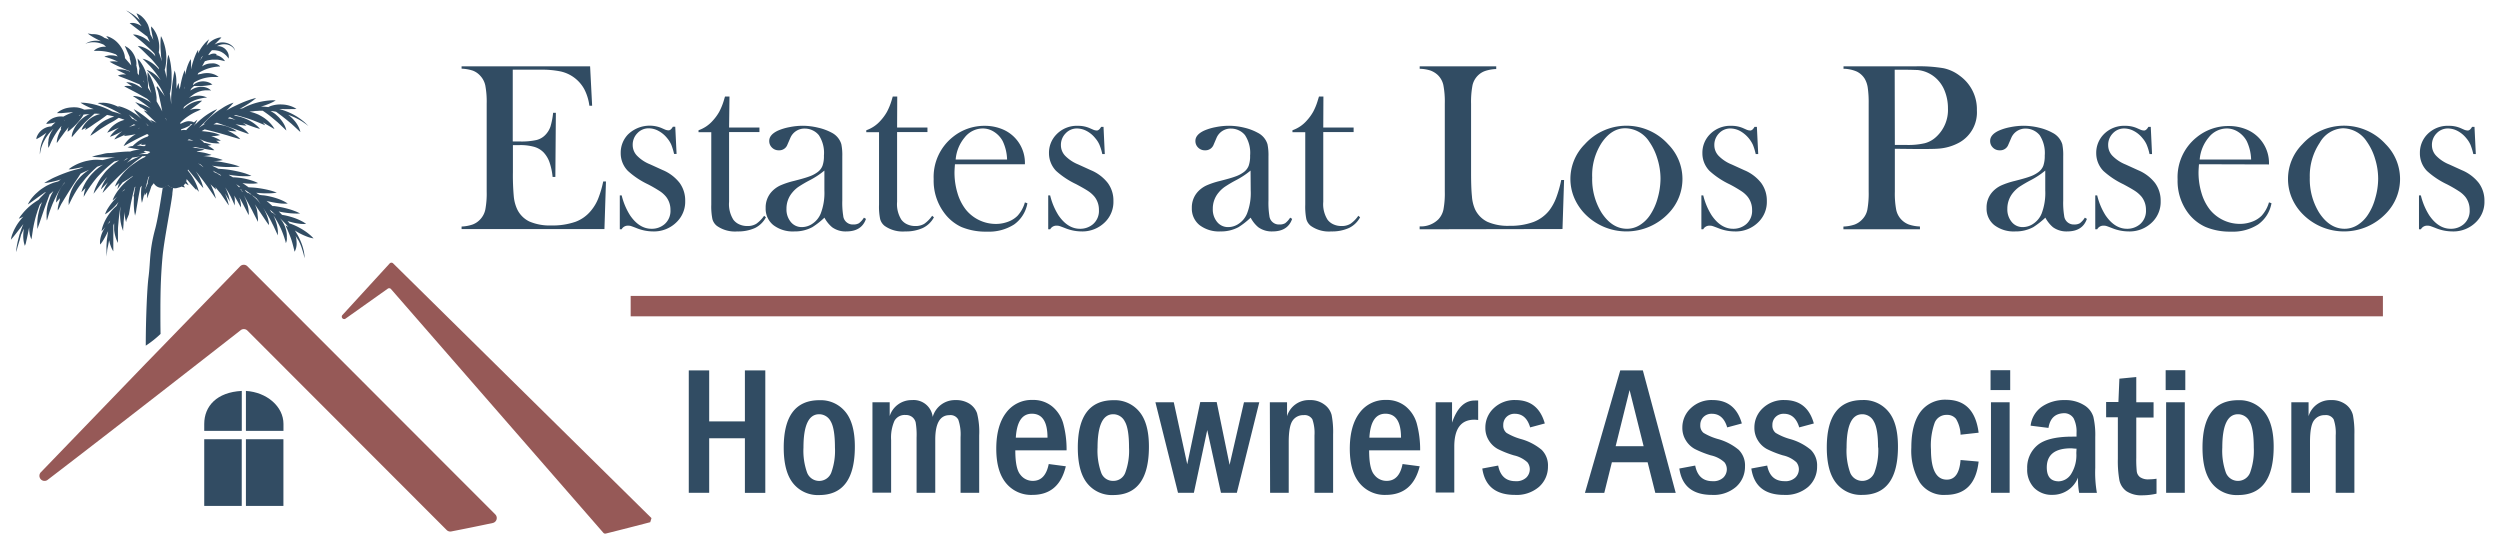 <svg id="Layer_1" data-name="Layer 1" xmlns="http://www.w3.org/2000/svg" viewBox="0 0 490 108"><defs><style>.cls-1{fill:#314c63;}.cls-2{fill:#965957;}.cls-3{fill:#324c63;}.cls-4{fill:none;stroke:#965958;stroke-miterlimit:10;stroke-width:4px;}</style></defs><title>Artboard 1</title><path class="cls-1" d="M31.44,61.11c0-5,.14-7.63.41-10.73s1.65-10,1.93-12.29c0-.35.09-.79.14-1.28a1.82,1.82,0,0,1-1.07-.59,3,3,0,0,1-.38.31,1.33,1.33,0,0,1-.57.22c-.47,3-1,6.42-1.56,8.4-1.1,4.24-.82,5.93-1.23,9.18-.28,2.13-.54,8.33-.54,13.42a20,20,0,0,0,2.9-2.3C31.44,63.92,31.44,62.46,31.44,61.11Z"/><path class="cls-2" d="M127.69,101.55,77.06,51.63a.47.47,0,0,0-.68,0L67.15,61.71a.47.47,0,0,0,.62.71L76,56.58a.48.48,0,0,1,.63.07l41.63,47.78a.49.49,0,0,0,.47.15c3-.75,5.94-1.5,8.72-2.23Z"/><path class="cls-2" d="M97.06,100.81,48.5,52.2a1,1,0,0,0-1.44,0l-15.52,16-2.92,3L8.06,92.51A1,1,0,0,0,9.4,94C22.22,84.2,43.1,67.9,47.17,64.72a1,1,0,0,1,1.33.08l39.05,39.09a1,1,0,0,0,.91.27q4.11-.8,8.1-1.65A1,1,0,0,0,97.06,100.81Z"/><path class="cls-1" d="M60.46,46.48a6.73,6.73,0,0,0,1,.25,7.15,7.15,0,0,0-.75-.73,11.63,11.63,0,0,0-1.85-1.27,12.41,12.41,0,0,0-2-.91l-.08,0-.42-.51.36.12a12.48,12.48,0,0,0,2.22.45,7.14,7.14,0,0,0,1.06,0,6.6,6.6,0,0,0-.91-.56A11.78,11.78,0,0,0,57,42.5a12.31,12.31,0,0,0-1.72-.39c-.21-.22-.43-.45-.66-.67l.34.08c.47.1,1,.17,1.4.22a11.9,11.9,0,0,0,1.23.1,8.49,8.49,0,0,0,1.23,0,8.26,8.26,0,0,0-1.12-.5c-.34-.13-.74-.27-1.18-.39s-.9-.24-1.37-.33-.94-.17-1.39-.23l-.35,0-.11-.1c-.34-.31-.7-.61-1.06-.92l.45.12c.45.1.91.19,1.34.26s.83.12,1.18.15a10.44,10.44,0,0,0,1.19,0,6.92,6.92,0,0,0-1-.57,11.41,11.41,0,0,0-1.12-.44,13.45,13.45,0,0,0-1.32-.37,11.65,11.65,0,0,0-1.35-.24c-.26,0-.49-.06-.72-.08L50.52,38a3.15,3.15,0,0,1-.29-.22h0c.5.06,1,.09,1.46.11s.91,0,1.29,0a9.43,9.43,0,0,0,1.27-.13,9.76,9.76,0,0,0-1.21-.41c-.36-.1-.79-.2-1.25-.29s-.95-.17-1.45-.23-1-.09-1.46-.11h-.14c-.41-.29-.81-.57-1.22-.84a11.59,11.59,0,0,0,2,.12,5.7,5.7,0,0,0,1.06-.11,6.91,6.91,0,0,0-1-.43,13.12,13.12,0,0,0-3.93-.71l-.83-.48.16,0c.52.09,1.06.15,1.56.2s1,.07,1.38.07a10.85,10.85,0,0,0,1.36-.06A10.15,10.15,0,0,0,48.1,34c-.38-.12-.84-.25-1.33-.36s-1-.22-1.54-.31-1.06-.15-1.57-.19l-.86-.06-1.24-.61.68.1c.59.07,1.18.12,1.73.15s1.08,0,1.53,0A14,14,0,0,0,47,32.66a12.3,12.3,0,0,0-1.44-.45c-.44-.12-1-.23-1.49-.33s-1.14-.2-1.73-.27l-.61-.06.7,0a9,9,0,0,0,1.24-.18A9,9,0,0,0,42.49,31c-.36-.09-.78-.18-1.23-.25s-.94-.13-1.42-.17l-.5,0,.67,0a12.59,12.59,0,0,0,1.45-.21A10.47,10.47,0,0,0,40,29.93c-.39-.07-.85-.14-1.33-.2l-.12-.06.35-.06a7.53,7.53,0,0,0,1.17-.29,7.9,7.9,0,0,0-1.18-.25c-.35-.06-.76-.1-1.2-.13h-.08c.25,0,.46-.08.61-.12h0l.51.1,2.22.41.77.11a2.14,2.14,0,0,0,.3,0l-.22-.2a4.57,4.57,0,0,0-.66-.45,3.79,3.79,0,0,0-.45-.25c.48-.06.79-.13.79-.13a8.41,8.41,0,0,0-1.17-.38L40,28a2.88,2.88,0,0,0-.35-.36,4.46,4.46,0,0,0-.6-.45,7.56,7.56,0,0,0,1.4.59,7.19,7.19,0,0,0,1.75.31,3.82,3.82,0,0,0,.85,0,4,4,0,0,0-.69-.5l0,0,.6,0h.34A5.85,5.85,0,0,0,42.22,27a8.44,8.44,0,0,0-.83-.33l.59,0a7.73,7.73,0,0,0,1.16-.2A7.78,7.78,0,0,0,42,26.06c-.34-.08-.74-.16-1.16-.22s-.86-.11-1.31-.14l.14-.09.45-.26.24.06,1.29.32,1.45.39,1.45.41.67.21.6.18.92.27a2.9,2.9,0,0,0,.36.09L46.84,27a5.67,5.67,0,0,0-.78-.6,8.7,8.7,0,0,0-1.2-.68l-.28-.12.67.08.8.06h.32a4.89,4.89,0,0,0-1-.6A7.91,7.91,0,0,0,43,24.46a7.63,7.63,0,0,0-1.16-.08l.39-.21.27-.12c.19.07.45.17.76.27l2.23.78,2.23.81.76.27.3.09s-.06-.09-.19-.25a5.71,5.71,0,0,0-.6-.58,6.41,6.41,0,0,0-1-.67,8.6,8.6,0,0,0-.86-.42c.41.07.79.13,1.12.17s.57.07.77.09l.3,0a4.78,4.78,0,0,0-.79-.56l.19.08c.78.32,1.56.62,2.18.82.3.11.57.18.76.24l.3.07a5.36,5.36,0,0,0-.8-.78,7.57,7.57,0,0,0-2.08-1.23,8.22,8.22,0,0,0-2.25-.58l.27-.09.2,0,.64.16,1.36.4c.46.15.91.3,1.34.46l.61.24.56.23.84.35a3.16,3.16,0,0,0,.33.13l-.22-.28c-.07-.08-.15-.18-.26-.29l.16.09.56.32.5.29.77.45.31.17s-.06-.12-.17-.31a5.53,5.53,0,0,0-.56-.73,6.35,6.35,0,0,0-.95-.89,5.33,5.33,0,0,0-.6-.42c-.21-.14-.44-.26-.66-.38s-.46-.22-.7-.31a7,7,0,0,0-.69-.23c-.2-.06-.39-.1-.58-.14l.45-.06c.23,0,.49-.06.73-.08s.48,0,.71-.05h.65l.07,0,.45.31.49.35c.34.25.68.52,1,.79l1,.84c.15.15.31.28.44.41l.4.38.61.58.24.22-.08-.32a4.44,4.44,0,0,0-.33-.81,6.38,6.38,0,0,0-.67-1c-.15-.17-.29-.36-.46-.52s-.35-.33-.53-.49-.38-.29-.59-.42a3.91,3.91,0,0,0-.44-.26c.37,0,.73.08,1.09.14l.18.14.91.68,1,.79,1,.83c.14.15.3.27.43.4l.4.37.6.56.24.21a2.52,2.52,0,0,0-.08-.31,4.08,4.08,0,0,0-.33-.79,5.68,5.68,0,0,0-.65-1c-.15-.17-.29-.35-.45-.51s-.34-.32-.52-.48l-.36-.28a13.53,13.53,0,0,1,1.4.57,13.22,13.22,0,0,1,1.42.79c.37.26.67.46.85.61l.3.23-.26-.26a8.92,8.92,0,0,0-.78-.72,12,12,0,0,0-3.3-1.91c-.42-.17-.88-.31-1.36-.45l.54,0a17.71,17.71,0,0,0,1.91,0,5.35,5.35,0,0,0,.65,0l.26,0a3.6,3.6,0,0,0-.81-.45,5.78,5.78,0,0,0-2-.44,5.87,5.87,0,0,0-2,.22,3.17,3.17,0,0,0-.72.29,13.56,13.56,0,0,0-1.45-.1,12.89,12.89,0,0,0,1.9-.68,7.17,7.17,0,0,0,1-.53,6.64,6.64,0,0,0-1.11,0,13.35,13.35,0,0,0-2.33.38,12.81,12.81,0,0,0-2.23.77,6.88,6.88,0,0,0-.74.38l-.68.15.78-.44c.48-.28.92-.56,1.29-.81a11.46,11.46,0,0,0,1.19-.91,11.4,11.4,0,0,0-1.44.42c-.42.14-.91.33-1.42.55s-1,.46-1.57.73-1.05.55-1.53.83L44,22l.19-.16A10.06,10.06,0,0,0,45,21a8,8,0,0,0,.77-.88,6.72,6.72,0,0,0-1.09.44c-.31.15-.67.34-1,.56s-.75.47-1.12.74-.73.55-1.06.83a11.79,11.79,0,0,0-.87.8,7.46,7.46,0,0,0-.77.89l.38-.14c-.34.21-.68.42-1,.64a2.83,2.83,0,0,0-.28.2l.17-.17,1.27-1.27,1.11-1.11c.32-.33.59-.61.78-.82l.29-.32a9.07,9.07,0,0,0-1.41.71,13.26,13.26,0,0,0-1.33.91c-.22.19-.47.37-.7.58s-.46.42-.68.64l-.09.09a.48.48,0,0,0-.08-.11c.26-.46.4-.76.4-.76s-.27.2-.67.54a1.61,1.61,0,0,0-.7-.21,2.25,2.25,0,0,0-.63,0A3.43,3.43,0,0,0,36,24a6.11,6.11,0,0,0-.65.3l0,0c0-.09,0-.18,0-.26a11,11,0,0,1,3.15-2.18l.63-.28.26-.11-.27-.08a2.16,2.16,0,0,0-.32-.05,2.87,2.87,0,0,0-.42,0,2.92,2.92,0,0,0-.5.05,3.53,3.53,0,0,0-.54.13l-.19.08.16-.11c.57-.41,1.14-.81,1.57-1.15.22-.16.4-.31.53-.42l.2-.18a3.34,3.34,0,0,0-1,.11,5.42,5.42,0,0,0-1.89.86,5.65,5.65,0,0,0-.74.62c0-.05,0-.1,0-.15a1.59,1.59,0,0,1,.07-.2l.13-.13.49-.38.54-.35a7,7,0,0,1,1.14-.54,9,9,0,0,1,1.09-.3c.33-.07.62-.11.82-.14l.34,0L40.31,19a3.74,3.74,0,0,0-.87-.22,4.09,4.09,0,0,0-1.29.05,4,4,0,0,0-1.13.38v0c.15-.14.33-.27.49-.4s.32-.24.53-.38.36-.2.54-.29.38-.17.57-.23.38-.11.56-.14l.52-.07h.46l.36,0,.33.06-.07-.06a1,1,0,0,0-.18-.17,2.51,2.51,0,0,0-.34-.22,2.61,2.61,0,0,0-.5-.19A3.17,3.17,0,0,0,39,17.05a3.8,3.8,0,0,0-.74.18,4.31,4.31,0,0,0-.71.36,1.77,1.77,0,0,0-.24.17c.05-.13.11-.26.16-.38l.23-.22.34-.31.31,0a10.14,10.14,0,0,0,1.32,0,11.39,11.39,0,0,0,1.3-.15c.19,0,.35-.07.47-.1a.91.91,0,0,0,.19,0,1.87,1.87,0,0,0-.58-.39,3.09,3.09,0,0,0-1.45-.26,3.05,3.05,0,0,0-1.41.46,2.47,2.47,0,0,0-.28.23H37.8l.19-.42.06-.06.41-.24.53-.25c.18-.08.35-.14.55-.21a7.73,7.73,0,0,1,2.2-.37h.79l.32,0a2.34,2.34,0,0,0-.26-.19,2.82,2.82,0,0,0-.76-.37,3.83,3.83,0,0,0-1.19-.21,4.69,4.69,0,0,0-1.27.18,2.17,2.17,0,0,0-.53.1l-.11,0,.14-.28h0l.34-.2a9.6,9.6,0,0,1,1.5-.67,9.3,9.3,0,0,1,1.61-.36l.59-.06a1.22,1.22,0,0,0,.24,0L43,12.84a2.08,2.08,0,0,0-.24-.15,2.16,2.16,0,0,0-.34-.15,1.8,1.8,0,0,0-.43-.11,1.94,1.94,0,0,0-.49,0,3.29,3.29,0,0,0-1.06.16,4.46,4.46,0,0,0-.5.22,2.39,2.39,0,0,0-.34.21c.14-.27.29-.54.44-.81l.13-.23c.17,0,.35-.11.55-.15l.43-.08.46-.06H42l.44,0c.29,0,.56.06.8.1l.6.14.25.06a1.86,1.86,0,0,0-.14-.22,2.38,2.38,0,0,0-.48-.47,2.89,2.89,0,0,0-.86-.44l-.24-.05a1.66,1.66,0,0,0,.09-.19A1.44,1.44,0,0,0,42,10.5a1.74,1.74,0,0,0-.82.18l-.14.08-.13,0-.12.05c.13-.2.26-.39.4-.57s.23-.27.35-.4l.21,0a4.27,4.27,0,0,1,.7.05l.36.07a3.38,3.38,0,0,1,.37.13,2.15,2.15,0,0,1,.31.15l.32.2a6,6,0,0,1,.53.45c.14.16.27.31.35.42l.14.18a2.32,2.32,0,0,0,0-.23,1.57,1.57,0,0,0-.05-.62,2.13,2.13,0,0,0-.43-.81A2.25,2.25,0,0,0,44,9.48a2.52,2.52,0,0,0-.49-.28A2.56,2.56,0,0,0,43,9.06a2.06,2.06,0,0,0-.43,0L42.63,9a2.79,2.79,0,0,1,1.56-.31,2.46,2.46,0,0,1,1.19.41,1.72,1.72,0,0,1,.57.6,1.61,1.61,0,0,1,.13.28,1.32,1.32,0,0,0-.08-.3A1.82,1.82,0,0,0,45.5,9a2.67,2.67,0,0,0-1.25-.62,3,3,0,0,0-1.84.18,4,4,0,0,0-.36.17L42.77,8l.45-.46a2.1,2.1,0,0,0,.18-.2l-.26,0a2.73,2.73,0,0,0-.65.17,3.91,3.91,0,0,0-.86.41,5.28,5.28,0,0,0-.85.68c-.09.1-.19.2-.28.31l0-.08.32-.8L41,7.7a6,6,0,0,0-.9.84,10,10,0,0,0-.75,1c-.11.2-.25.39-.36.61s-.11.22-.16.33a6.16,6.16,0,0,0,0-.72,8.73,8.73,0,0,0-.54,1.08c-.14.33-.28.73-.42,1.15s-.26.88-.37,1.34c0,.06,0,.13-.05.19,0-.33,0-.65,0-.93a6.22,6.22,0,0,0-.06-1,5.36,5.36,0,0,0-.47.91,8.81,8.81,0,0,0-.59,2.14.37.37,0,0,0,0,.11,7.91,7.91,0,0,0-.11-1,8.7,8.7,0,0,0-.43,1.17c-.1.35-.21.77-.3,1.21-.07.29-.12.6-.17.91h0s-.07.17-.17.47A11.23,11.23,0,0,0,35,16.25a7.83,7.83,0,0,0-.43,1.22s0,0,0,.06a12,12,0,0,0,0-1.33A8.49,8.49,0,0,0,34.51,15a6.65,6.65,0,0,0-.28-1.17A9.65,9.65,0,0,0,34,15c-.06.35-.12.75-.18,1.18s-.11.89-.15,1.35-.08.92-.11,1.35,0,.84,0,1.2v.37c-.07-.67-.16-1.38-.27-2.1a9.82,9.82,0,0,0,.23-1.2c.05-.36.09-.77.11-1.22s0-.92,0-1.4-.05-.95-.1-1.39a11,11,0,0,0-.19-1.21A7.31,7.31,0,0,0,33,10.72a8.51,8.51,0,0,0-.23,1.19c0,.36-.09.78-.11,1.23s0,.92,0,1.39c0,.31,0,.62.06.92-.14-.58-.28-1.17-.44-1.76a5.67,5.67,0,0,0,.2-.88,9.66,9.66,0,0,0,.08-2.39A10.11,10.11,0,0,0,32,8.08a6.38,6.38,0,0,0-.45-1,7.56,7.56,0,0,0-.09,1.09,19.5,19.5,0,0,0,.08,2.34c0,.52.11,1,.18,1.5-.13-.42-.27-.82-.4-1.23l-.21-.55a3.87,3.87,0,0,0,.07-.43,5.7,5.7,0,0,0-.14-2,5.67,5.67,0,0,0-.81-1.89,3.47,3.47,0,0,0-.61-.73,2.32,2.32,0,0,0,0,.26c0,.17,0,.4.08.67.08.5.21,1.12.36,1.74q-.29-.57-.6-1.11c0-.23-.07-.47-.13-.73A6.56,6.56,0,0,0,29,4.86a6.41,6.41,0,0,0-.62-1,5.52,5.52,0,0,0-.71-.73A3.52,3.52,0,0,0,27,2.72l-.25-.13.11.26c.08.16.17.37.3.63s.16.31.24.48a7.49,7.49,0,0,0-.6-.55,7.27,7.27,0,0,0-1.1-.81A5.84,5.84,0,0,0,25,2.18l-.28-.13.25.18.3.21.39.31c.14.11.29.26.45.41s.33.32.5.51A13.16,13.16,0,0,1,27.66,5l.08.12a5,5,0,0,0-.68-.37,3.8,3.8,0,0,0-.81-.24,2.75,2.75,0,0,0-.61,0l-.23,0,.17.16L26,5l1.31,1,1.32,1,.23.16c.18.36.36.74.52,1.13l-.06-.06a6.28,6.28,0,0,0-1.07-.81,5.38,5.38,0,0,0-1.07-.47,3.73,3.73,0,0,0-.8-.18l-.31,0a2.45,2.45,0,0,0,.24.2l.62.49c.5.4,1.14.93,1.74,1.49S29.84,10,30.27,10.5c.07.19.13.38.19.56a4.47,4.47,0,0,0-.35-.41,7.09,7.09,0,0,0-1-.85,5.12,5.12,0,0,0-1-.52,3.4,3.4,0,0,0-.76-.23L27,9l.22.21.57.52c.46.43,1,1,1.59,1.56s1.07,1.2,1.47,1.68l.24.29.06.21,0,.12c-.07-.08-.14-.17-.22-.25a5.86,5.86,0,0,0-.57-.55,6.22,6.22,0,0,0-1.16-.8,3.74,3.74,0,0,0-.5-.24,2.65,2.65,0,0,0-.41-.15l-.36-.1.27.26c.18.17.41.39.68.67s.28.29.43.44.3.34.46.51c.31.36.62.75.92,1.15s.55.79.79,1.18l-.42-.47A6.1,6.1,0,0,0,30,14.32a3.89,3.89,0,0,0-.5-.3l-.4-.19-.36-.13L29,14c.17.18.39.43.65.74.14.15.27.32.42.5s.27.37.43.56c.29.4.57.83.85,1.27s.51.91.73,1.35c.07.17.15.33.23.49a9.35,9.35,0,0,0-.74-1l-.09-.11a6.76,6.76,0,0,0-.51-.72l-.23-.25s0,.1.05.28L30.64,17l.11.34c.05.11.1.25.16.41L31,18l.12.56c.05.2.08.41.14.62l.28,1.32c.09.46.18.91.26,1.33v0c-.31-.58-.64-1.18-1-1.78l-.11-.19c0-.18,0-.44,0-.76A11.63,11.63,0,0,0,29.47,15a5.7,5.7,0,0,0-.53-.86,5.51,5.51,0,0,0,0,1,11.22,11.22,0,0,0,.4,2.13c.1.34.21.68.34,1-.09-.13-.16-.26-.25-.39L29,17.2a5,5,0,0,0,0-.71,7.66,7.66,0,0,0-.38-2.22,8.17,8.17,0,0,0-1-2,5.11,5.11,0,0,0-.66-.81,7.77,7.77,0,0,0,.16,1c.05.27.13.58.22.91,0,0,0,.07,0,.11a4,4,0,0,0-.09,1.28c-.11-.13-.21-.27-.31-.4a4.84,4.84,0,0,0-.15-1.22c0-.07,0-.14-.07-.22a3.82,3.82,0,0,0,0-.82,4.8,4.8,0,0,0-.29-1,4.57,4.57,0,0,0-.52-.92,3.43,3.43,0,0,0-.64-.67,2.78,2.78,0,0,0-.54-.36L24.47,9s0,.09.09.23l.25.57c.18.4.4.88.61,1.38,0,.14,0,.33.08.55s.14.7.23,1.1l-1.1-1.28-.14-.16v-.09a3.22,3.22,0,0,0-.12-.69A4.14,4.14,0,0,0,24,9.7a6.18,6.18,0,0,0-.62-.95,5.58,5.58,0,0,0-.8-.81,5.12,5.12,0,0,0-.84-.54,3.22,3.22,0,0,0-.65-.26l-.27-.06L21,7.3l.36.45,0,0q-.45-.18-.9-.33A3.29,3.29,0,0,0,20,7.12a3.51,3.51,0,0,0-1.47-.42,2.45,2.45,0,0,0-.5,0c-.51-.1-.84-.13-.84-.13a9.89,9.89,0,0,0,1.14.75c.35.2.77.43,1.22.64l.27.13h0a4.38,4.38,0,0,0-1.95,0,3.38,3.38,0,0,0-.86.34,2.31,2.31,0,0,0-.27.17L17,8.49a3.84,3.84,0,0,1,.87-.19,4.63,4.63,0,0,1,2.51.49l.07.07c.11.11.23.21.35.31a3.75,3.75,0,0,0-.67,0,3.84,3.84,0,0,0-.51.1,2.52,2.52,0,0,0-.44.16,1.75,1.75,0,0,0-.36.19,1.24,1.24,0,0,0-.24.17l-.19.18h.9a10.1,10.1,0,0,1,1.79.2,9.46,9.46,0,0,1,1.65.5l.35.39-.57-.15a3.68,3.68,0,0,0-.56-.06,2.73,2.73,0,0,0-.5,0,2.45,2.45,0,0,0-.42.07,1.46,1.46,0,0,0-.31.09,1.87,1.87,0,0,0-.26.11l.27.08c.18,0,.4.11.67.19a12.6,12.6,0,0,1,1.76.72,3.86,3.86,0,0,0-.71-.08,3.4,3.4,0,0,0-.95.07,2,2,0,0,0,.23.14c.14.08.34.2.58.32.48.25,1.11.53,1.74.81.47.21.95.41,1.37.57l.08.11-.49-.2a5.19,5.19,0,0,0-1.12-.23,3.57,3.57,0,0,0-.82,0l-.3,0,.27.14.7.34,1,.5a3.51,3.51,0,0,0-.79,0,3,3,0,0,0-.62.13l-.22.09.22.1c.14.06.32.14.55.22l1.59.61L27,16.4l.32.11.52.73-.07,0c-.2-.15-.43-.26-.63-.39A6.21,6.21,0,0,0,26,16.31a3.83,3.83,0,0,0-.51-.13,2.17,2.17,0,0,0-.4-.05l-.35,0,.29.19.74.5.17.12a3.49,3.49,0,0,0-.6-.09,4.19,4.19,0,0,0-.73,0l-.27.05.24.14.61.33,1.78.93,1.77,1,.1.05h0c.15.17.32.31.45.46l.33.34a4,4,0,0,0-.34-.23,6.24,6.24,0,0,0-.66-.38A6.69,6.69,0,0,0,27.34,19a4.34,4.34,0,0,0-.53-.12l-.4-.06-.36,0a3,3,0,0,0,.3.2l.77.5.49.33c.18.11.36.26.55.38.37.27.75.56,1.13.86l.23.19c-.36-.2-.73-.38-1.09-.55a11,11,0,0,0-1.21-.45L26.49,20l.51.5c.24.24.5.47.76.69L27.63,21l.47.33c.29.18.56.38.83.58-.16-.07-.31-.12-.43-.16l-.33-.09.24.25c.15.16.36.38.62.63s.56.54.89.84l.79.75L30.54,24a6.16,6.16,0,0,0-1.13-.5s.07.1.21.27l.39.45-.15-.15c-.42-.37-.85-.74-1.27-1.07s-.81-.62-1.16-.86a10.31,10.31,0,0,0-1.23-.75,10.8,10.8,0,0,0,.86,1.15c.21.26.47.55.74.84l-.17-.16c-.2-.19-.41-.35-.62-.53s-.44-.33-.67-.47-.45-.29-.67-.42a8.57,8.57,0,0,0-1.26-.62,6.73,6.73,0,0,0-1.31-.4l.28.25.2.17L23.29,21a6.89,6.89,0,0,0-.73-.34c-.24-.11-.5-.18-.73-.26a6.18,6.18,0,0,0-1.35-.25,3.63,3.63,0,0,0-.55,0l-.42,0-.37.05a3.56,3.56,0,0,0,.34.14l.87.35.57.23c.2.08.4.19.61.28.43.19.87.42,1.31.65l1,.58c-.34-.12-.68-.24-1-.34L22,21.86l-.47-.25a13.33,13.33,0,0,0-2.24-.91,13.94,13.94,0,0,0-2.37-.51,7.68,7.68,0,0,0-1.13-.06,7.61,7.61,0,0,0,1,.58,11.49,11.49,0,0,0,1.58.68,14.93,14.93,0,0,0-1.65.09l-.24,0a2.16,2.16,0,0,0-.34-.15,4.57,4.57,0,0,0-1-.27A6.1,6.1,0,0,0,14,21.05a5.7,5.7,0,0,0-1.12.18,4.73,4.73,0,0,0-.93.38,3.58,3.58,0,0,0-.59.38l-.2.18h.27l.67,0L14,22l.35,0-.15.05-.19.07-.35.13a11.9,11.9,0,0,0-1.24.61,3.7,3.7,0,0,0-1.52.11,3.51,3.51,0,0,0-1.37.74,2.11,2.11,0,0,0-.48.56h.2a3.83,3.83,0,0,0,.51-.06,8.12,8.12,0,0,0,1.12-.24,11.1,11.1,0,0,0-.85.82H9.85a3.25,3.25,0,0,0-2.53,1.78,1.8,1.8,0,0,0-.18.5,1,1,0,0,0,0,.21l.18-.1.44-.25c.35-.22.77-.5,1.18-.79L9.12,26a7.68,7.68,0,0,0-.71,1.35,7.29,7.29,0,0,0-.48,1.56,6.44,6.44,0,0,0-.12,1v.36l.07-.36a7.19,7.19,0,0,1,.23-1,7.41,7.41,0,0,1,.63-1.45A8.59,8.59,0,0,1,9.9,25.82a8.07,8.07,0,0,1,.58-.6l-.24.33a5.74,5.74,0,0,0-.58,1.2,4.78,4.78,0,0,0-.15.6q0,.28-.06.54a2.35,2.35,0,0,0,0,.46,1.61,1.61,0,0,0,0,.35c0,.19.06.3.06.3s0-.1.12-.28.18-.42.31-.7A14.84,14.84,0,0,1,11,26.07a12.48,12.48,0,0,1,1.06-1.4,2.38,2.38,0,0,0-.15.67l.11-.07-.17.3a6.94,6.94,0,0,0-.51,1.2,5.93,5.93,0,0,0-.2.91,2.88,2.88,0,0,0,0,.35l.21-.29.51-.73.35-.47L12.6,26c.27-.35.56-.72.86-1.09l-.06.15a2.6,2.6,0,0,0-.15.76l.18-.12c.11-.08.26-.19.43-.34A12.42,12.42,0,0,0,15,24.28a12.57,12.57,0,0,0,1-1.2,4.64,4.64,0,0,0,.37-.62l.48-.06c.25,0,.5,0,.76-.06a6,6,0,0,0-1,.52,6.81,6.81,0,0,0-1,.86,6.28,6.28,0,0,0-.82,1.06,5.88,5.88,0,0,0-.51,1,4.15,4.15,0,0,0-.21.8c0,.2,0,.32,0,.32s.09-.09.21-.24l.52-.61c.41-.49,1-1.12,1.54-1.72s1.19-1.16,1.67-1.59l.51-.46c.37,0,.75,0,1.13.07a2.24,2.24,0,0,0-.39.1,5.28,5.28,0,0,0-2.9,2.24,3.06,3.06,0,0,0-.37.79l.22-.1c.14-.07.32-.17.53-.3l.14-.09a1.46,1.46,0,0,0-.1.23c-.06.15-.09.25-.09.25a1.91,1.91,0,0,0,.23-.13l.57-.36c.47-.3,1-.71,1.62-1.11s1.15-.8,1.59-1.13l.28-.21c.47.08.94.19,1.41.31l-.56.19a6.71,6.71,0,0,0-.68.3h0l-.31.14a7.32,7.32,0,0,0-1.81,1.29,4,4,0,0,0-.65.78h0a6.13,6.13,0,0,0-.52.77l-.16.31.3-.18.75-.5,1-.7,1.19-.75.46-.28c.62-.32,1.22-.65,1.68-1l.19-.12,0,0c.39.12.77.26,1.15.4a6,6,0,0,0-1,.35,5.6,5.6,0,0,0-1.74,1.27,3.85,3.85,0,0,0-.44.56L21,26l.26-.09.64-.27L23.36,25a6,6,0,0,0-1.18,1,4.07,4.07,0,0,0-.63.81l.27-.09a6.66,6.66,0,0,0,.67-.28c.46-.19,1-.47,1.57-.77L24,25.7a6.24,6.24,0,0,0-.88.75,4.27,4.27,0,0,0-.54.62c-.12.16-.18.26-.18.26l.3-.11.73-.33,1.22-.56a3.12,3.12,0,0,0-.37.3l.3,0,.77-.1,1.27-.23a6.3,6.3,0,0,0-.9.58,5.91,5.91,0,0,0-.84.8,3.77,3.77,0,0,0-.49.67,2.42,2.42,0,0,0-.16.28l.29-.14.7-.39c.58-.31,1.31-.71,2.07-1.09.54-.27,1.08-.52,1.57-.75a1.16,1.16,0,0,0,.31.22,1.29,1.29,0,0,0-.22.3l-.07,0c-.23.09-.47.17-.69.28a6.25,6.25,0,0,0-.63.33,6.48,6.48,0,0,0-1,.72,4.78,4.78,0,0,0-.55.52c-.26,0-.49.08-.65.12l-.37.1.37.09,1,.2,1.08.2a6.42,6.42,0,0,0-1.11.13,6.23,6.23,0,0,0-.8.23H25.3c-.63,0-1.3.06-2,.12S22,30,21.37,30s-1.2.19-1.7.3a13.69,13.69,0,0,0-1.64.41,16.14,16.14,0,0,0,1.69.13c.51,0,1.09,0,1.72,0,.48,0,1,0,1.48-.08l-.12,0c-.86.16-1.75.37-2.66.62l-.62-.05a8.72,8.72,0,0,0-1.23,0l-.69.09-.7.14a11,11,0,0,0-1.34.42,8.92,8.92,0,0,0-1.11.53,5.91,5.91,0,0,0-1,.68l.34,0a8.59,8.59,0,0,0,.85-.13l1.17-.23.58-.13-.73.33-1.18.31c-.53.15-1.08.33-1.62.53s-1.08.41-1.58.63-1,.43-1.35.64a11.15,11.15,0,0,0-1.27.75,12.2,12.2,0,0,0,1.46-.24c.43-.09.92-.21,1.44-.36l.37-.12-.52.39-.47.12a8,8,0,0,0-1.29.48c-.22.11-.46.21-.69.35s-.45.28-.68.43-.44.31-.64.48-.39.35-.58.51a9,9,0,0,0-.91,1,6.33,6.33,0,0,0-.53.82l-.17.33s.12-.07.31-.21l.78-.55,1.06-.77,1.22-.86L9,37.65c-.34.33-.66.67-1,1l-.47.54a12.5,12.5,0,0,0-1.64,1.16A12.17,12.17,0,0,0,4.3,42a6.53,6.53,0,0,0-.62.87,5.93,5.93,0,0,0,.91-.42l-.19.2c-.17.19-.34.39-.5.6s-.32.41-.46.63a7.45,7.45,0,0,0-.39.65,8.05,8.05,0,0,0-.57,1.21,5.68,5.68,0,0,0-.29.91c0,.22-.07.36-.07.36l.24-.28c.15-.17.35-.42.59-.72l1.63-2.09c-.14.33-.28.65-.4,1s-.25.74-.37,1.08l-.26,1c-.08.3-.13.58-.18.83a10.36,10.36,0,0,0-.18,1.17l0,.41.1-.4c.07-.26.15-.66.31-1.14.08-.24.14-.51.25-.79L4.14,46l.46-1,.1-.2h0a7,7,0,0,0-.08,2.35,4.38,4.38,0,0,0,.27,1.06s0-.11.09-.29.12-.44.19-.74c.15-.61.3-1.41.46-2.2l.09-.44a5.82,5.82,0,0,0,.08,1.15c0,.2.07.37.11.53s.08.28.12.39l.13.33s0-.13.06-.35l.13-.9.09-.59c0-.21.08-.42.11-.65.08-.44.19-.91.3-1.37s.25-.93.39-1.36c.07-.21.13-.43.2-.62l.2-.56.14-.39.47-.54a.37.37,0,0,1-.05.11c-.11.25-.2.52-.3.78s-.17.52-.24.79-.12.53-.18.78a10,10,0,0,0-.16,1.42,7.73,7.73,0,0,0,0,1,3.32,3.32,0,0,0,0,.38l.14-.36c.08-.23.2-.55.33-.93.25-.76.6-1.77.94-2.78l1-2.71.73-.64c-.09.17-.19.34-.29.51s-.3.61-.41.93-.22.63-.32.93a9.07,9.07,0,0,0-.3,1.71,5.63,5.63,0,0,0,0,.69,2.89,2.89,0,0,0,0,.53c0,.29.05.46.05.46s.06-.16.14-.44.2-.67.35-1.14c.07-.23.17-.47.26-.73s.21-.53.31-.81c.23-.55.5-1.13.78-1.69s.61-1.12.93-1.62c.17-.25.31-.5.48-.72l.14-.21.17-.11c-.17.2-.34.4-.5.62a8,8,0,0,0-1.1,2.19A4.57,4.57,0,0,0,11,39.7l.21-.24c.13-.15.31-.36.51-.62a3.44,3.44,0,0,0,0,.42c-.06.19-.13.37-.17.54a9.55,9.55,0,0,0-.23,1.05c0,.26,0,.41,0,.41l.22-.34L12,40l.76-1.26.88-1.41.9-1.4.82-1.21.44-.68c.37-.18.74-.36,1.11-.52l.58-.25a8.77,8.77,0,0,0-1.17.85c-.21.2-.45.4-.66.64s-.41.48-.61.73a8.42,8.42,0,0,0-.52.8c-.17.26-.29.55-.43.81a8.47,8.47,0,0,0-.52,1.54,6.38,6.38,0,0,0-.12.64,3.22,3.22,0,0,0,0,.5c0,.27,0,.43,0,.43l.19-.39c.12-.25.28-.59.49-1,.1-.2.23-.41.35-.64s.27-.45.4-.69c.3-.48.63-1,1-1.44s.72-.92,1.09-1.34c.2-.2.37-.41.55-.59s.35-.36.52-.51c.32-.32.61-.58.81-.76l.19-.17,1-.35.17-.06-.14.08a9.71,9.71,0,0,0-1.05.76c-.18.16-.38.31-.55.49s-.36.36-.53.55-.33.38-.48.58-.29.41-.43.6a9.07,9.07,0,0,0-.64,1.14,5.35,5.35,0,0,0-.44,1.2l.25-.25c.14-.13.33-.32.53-.54l0,.09a5.73,5.73,0,0,0-.19.66,3.26,3.26,0,0,0-.11.52c0,.28-.06.45-.06.45s.1-.14.24-.39.35-.6.61-1c.13-.21.28-.42.43-.65s.33-.45.49-.69c.36-.48.76-1,1.17-1.43s.87-.91,1.3-1.31c.22-.19.43-.4.64-.57l.59-.49.54-.42.67-.16.27-.06-.64.42c-.26.2-.54.4-.8.63s-.51.47-.76.71-.49.51-.7.78-.41.55-.61.81a10.29,10.29,0,0,0-.89,1.56,6.94,6.94,0,0,0-.29.65c-.08.2-.14.38-.18.52s-.13.46-.13.46l.3-.37c.18-.25.44-.58.76-1l.51-.63c.18-.23.39-.45.58-.69s.36-.41.55-.61a10.23,10.23,0,0,0-.67,1.07,8.57,8.57,0,0,0-.46,1l-.14.39a3.93,3.93,0,0,0,.3-.29l.74-.76.37-.39c-.13.19-.24.38-.34.56a8.23,8.23,0,0,0-.56,1.12c-.11.27-.17.44-.17.44s.13-.12.33-.34l.84-.9.55-.58.63-.64c.44-.44.91-.9,1.39-1.35s1-.88,1.45-1.29l.68-.57.63-.52,1-.76.3-.25.28,0,.44-.06a4,4,0,0,0-.29.28,9.76,9.76,0,0,0-1.17.63c-.22.15-.45.3-.68.47s-.44.29-.67.47-.38.29-.56.45l-.54.5a12,12,0,0,0-.95,1.09,8.69,8.69,0,0,0-.7,1,5.78,5.78,0,0,0-.53,1.13l.27-.21.57-.48c0,.09-.07.18-.1.27s-.12.35-.16.49-.1.43-.1.43l.27-.35c.18-.23.41-.54.71-.91l.06-.07v0a2.42,2.42,0,0,0,.28-.16l.71-.43.95-.65.07-.05-.1.15-.06.08c-.22.15-.45.31-.68.5s-.36.28-.53.44-.35.33-.52.5a11.12,11.12,0,0,0-.91,1.06,9,9,0,0,0-.68,1,6.06,6.06,0,0,0-.52,1.1,3.22,3.22,0,0,0,.27-.2c.16-.13.38-.3.63-.52-.19.2-.37.4-.55.62A11.29,11.29,0,0,0,21,41.07a5.89,5.89,0,0,0-.42.94,5.2,5.2,0,0,0,.84-.59A10.77,10.77,0,0,0,23,39.87l.23-.29c-.13.26-.26.52-.38.78,0,0,0,0,0,0a8.76,8.76,0,0,0-1.59,1.77,9.16,9.16,0,0,0-1.09,2.13,5.3,5.3,0,0,0-.27,1.07,10.07,10.07,0,0,0,.74-.8l.05-.06a7.54,7.54,0,0,0-.46.73,5.66,5.66,0,0,0-.6,1.83,3.2,3.2,0,0,0,0,.9l.16-.19c.1-.13.23-.3.37-.52A17.38,17.38,0,0,0,21,45.69l.18-.36,0,.15c-.07.31-.1.62-.14.91s-.09.57-.11.84l-.05.76a11,11,0,0,0,0,1.23c0,.68,0,1.07,0,1.07L21,49.23c0-.34.12-.74.21-1.2l.14-.73.05-.2a5.82,5.82,0,0,0,.29,1.08,4.76,4.76,0,0,0,.35.79,3,3,0,0,0,.17.29s0-.12,0-.33,0-.5,0-.85c0-.68,0-1.59,0-2.5,0-.47,0-.95,0-1.39.05-.14.1-.29.16-.44s0-.08,0-.13c0,.23,0,.46,0,.69s0,.51,0,.76a7.52,7.52,0,0,0,.26,1.32,4.87,4.87,0,0,0,.33.9c.1.21.16.32.16.32a2.63,2.63,0,0,0,0-.36l0-.93,0-.6c0-.22,0-.45,0-.68,0-.46.06-.95.1-1.44s.09-1,.15-1.44l.09-.67.08-.6.06-.39a1.17,1.17,0,0,1,0-.11l0,.24c0,.3-.06.6-.06.89a8.19,8.19,0,0,0,0,.86,8.33,8.33,0,0,0,.18,1.51,6.46,6.46,0,0,0,.28,1c.08.24.14.38.14.38s0-.15,0-.41l.08-1c0-.43.07-.92.11-1.46l.11-1a4.31,4.31,0,0,0,0,.64,6.61,6.61,0,0,0,.17,1.09c.06.26.11.41.11.41l.08-.42L25.27,42c.08-.43.17-.94.26-1.48s.22-1.1.34-1.67.26-1.13.4-1.66l.13-.5.08-.07.05-.06c0,.13-.05.27-.08.4-.05.32-.11.63-.15.94a1.94,1.94,0,0,0-.05.2l-.11.45.11-.14c0,.17,0,.34,0,.5a13.91,13.91,0,0,0,0,1.72,9,9,0,0,0,.14,1.21c.05.29.09.45.09.45s0-.16.1-.45.12-.69.21-1.18.18-1.05.28-1.65.23-1.23.35-1.87l.07-.38.15-.2.12-.16c0,.13,0,.27-.05.4a9.93,9.93,0,0,0-.06,1.5,8.07,8.07,0,0,0,.09,1.06l.08.4.11-.39.26-1,.15-.63c0,.1,0,.2,0,.27s0,.33,0,.33a3.25,3.25,0,0,0,.2-.26l.29-.41c0,.32,0,.6,0,.8s0,.42,0,.42.06-.14.15-.39.22-.61.37-1l.33-1,.46-.59a1.82,1.82,0,0,0,1.81.9,1.33,1.33,0,0,0,.57-.22,3,3,0,0,0,.38-.31,1.82,1.82,0,0,0,1.07.59,1.6,1.6,0,0,0,.65,0l.73-.2.24-.1a3.59,3.59,0,0,0,.66.18,3.07,3.07,0,0,0-.27-.42,1.55,1.55,0,0,0,.33-.39c.4.25.67.38.67.38a6.54,6.54,0,0,0-.48-.79,2.17,2.17,0,0,0,.08-.43l.39.45c.26.32.52.61.74.86s.41.46.56.61l.22.23a2.23,2.23,0,0,0-.06-.32h0l.26.33.27.33s0-.15-.1-.41A8.73,8.73,0,0,0,38.42,36a10.36,10.36,0,0,0-.75-1.41c-.16-.24-.32-.49-.51-.73s-.24-.31-.37-.46a1.27,1.27,0,0,0,.06-.18l.22.27,1,1.21c.15.21.32.39.46.57l.41.52.64.77c.16.19.26.29.26.29s0-.14-.09-.38a7.7,7.7,0,0,0-.34-1,8.66,8.66,0,0,0-.65-1.29c-.13-.19-.25-.4-.39-.6l.41.49c.47.58.92,1.17,1.34,1.73.2.29.41.55.59.82l.52.74c.33.47.59.86.78,1.14s.31.43.31.43l-.14-.51a6,6,0,0,0-.18-.58c-.08-.22-.17-.48-.29-.74a10.56,10.56,0,0,0-.46-1l.14.15.68.66.28.25s0-.13-.12-.35c0,0,0-.07,0-.11l.7.85.31.37.2.29.45.66.68,1c.17.25.27.38.27.38s0-.16-.1-.45a8,8,0,0,0-.36-1.18c-.08-.23-.19-.47-.3-.72l.21.33.61,1,.24.39L45,39.23a4.8,4.8,0,0,0-.11-.51,5.21,5.21,0,0,0-.19-.66,9,9,0,0,0-.56-1.35l0,0c.27.41.53.82.76,1.23.1.21.23.4.32.59l.26.55c.16.35.29.63.38.85s.15.34.15.34,0-.14,0-.37a2.92,2.92,0,0,0,0-.42,2.74,2.74,0,0,0,0-.55,4,4,0,0,0-.14-.72l0,.06.36.62.32.56.48.87c.12.21.2.33.2.33s0-.14,0-.39a6.45,6.45,0,0,0-.16-1,5.58,5.58,0,0,0-.23-.78l0,.08.71,1.29.6,1.16.43.84.18.32s0-.14,0-.37a7.09,7.09,0,0,0-.1-1,8.25,8.25,0,0,0-.35-1.33c-.09-.23-.18-.48-.29-.71s-.17-.36-.26-.53l.28.48c.22.4.46.82.69,1.25l.68,1.26c.2.41.4.8.57,1.13l.42.81c.1.2.17.32.17.32s0-.14,0-.36a6.32,6.32,0,0,0-.08-.94A8.53,8.53,0,0,0,50.33,41c-.09-.23-.16-.47-.27-.7s-.08-.18-.13-.27l.64.95L52,43.12c.2.3.37.55.5.72l.21.28s0-.13,0-.34a6.24,6.24,0,0,0-.18-.88,8.43,8.43,0,0,0-.44-1.19c-.1-.2-.19-.42-.31-.63s-.25-.42-.38-.63l-.15-.2h0v0c.13.19.26.41.41.61.28.43.56.89.84,1.35s.53.94.76,1.39c.1.23.23.45.33.66s.19.42.28.6c.18.38.32.7.42.92l.17.36s0-.15,0-.4a3.87,3.87,0,0,0,0-.45,4.54,4.54,0,0,0-.07-.58,7.48,7.48,0,0,0-.36-1.43c-.1-.26-.19-.52-.31-.78s-.12-.25-.19-.37l.2.31a16.68,16.68,0,0,1,2,4.15l.24.76c0,.19.09.3.09.3s0-.11.09-.3a1.64,1.64,0,0,0,.07-.36,2.26,2.26,0,0,0,0-.47,5,5,0,0,0-.09-1.18,6.6,6.6,0,0,0-.43-1.3c-.11-.2-.21-.41-.34-.61s-.26-.37-.39-.54l-.15-.17c.1.1.21.19.3.29.51.49,1,1,1.4,1.48l-.32-.2-.23-.1a2,2,0,0,0,.1.23l.26.59c.21.48.46,1.08.68,1.69s.38,1.24.51,1.74l.16.63c0,.16.07.25.07.25l.12-.23a3.3,3.3,0,0,0,.2-.66,3.61,3.61,0,0,0,.06-1A4.71,4.71,0,0,0,58,46.42l-.09-.22c.24.36.45.71.64,1A9.81,9.81,0,0,1,59.26,49a8.76,8.76,0,0,1,.33,1.19l.09.43,0-.44a4,4,0,0,0-.06-.52,4.42,4.42,0,0,0-.14-.71,10.13,10.13,0,0,0-.63-1.85,12.54,12.54,0,0,0-1.06-1.93c.22.14.44.28.67.41A12.41,12.41,0,0,0,60.46,46.48ZM45.06,23l.1,0c.15.08.31.17.51.26l.54.26a7,7,0,0,0-.93-.24c-.2,0-.41-.07-.61-.09C44.8,23.08,44.93,23,45.06,23Zm-1.9.78.12,0h-.2ZM39.51,11.19l.18-.16.12-.11c-.18.27-.36.54-.52.82a.41.41,0,0,0-.07.11Zm-3.27,5.73c0,.13,0,.25,0,.36l-.09.08C36.21,17.21,36.23,17.06,36.24,16.92Zm-8.12-1,0-.15.17.45Zm-15.43,7.7-.1,0,.13-.08Zm2.87-1-.14.07.13-.14.35-.07A3.07,3.07,0,0,0,15.56,22.66Zm10.8,1.93a7.33,7.33,0,0,0-1.13.41c.36-.21.7-.42,1-.61l.34.16Zm-1-.55.06,0h0Zm1.43-.26c-.15-.09-.31-.17-.47-.25l.12-.07a2.17,2.17,0,0,0-.37-.06l-.18-.09a5,5,0,0,0-.31-.42c-.1-.13-.22-.27-.34-.4l1.2.94.44.34Zm.19.07.13.11-.15-.09Zm.33,1.3-.31.08.31-.14ZM29,24.66l0,0c-.15-.2-.32-.41-.51-.62.19.2.39.39.6.58Zm-7.49,18.9-.18.15-.29.29c.18-.23.37-.48.56-.75Zm2.85-6.29c-.13.09-.3.2-.49.35l.57-.55A1.67,1.67,0,0,0,24.38,37.27Zm2.45-8.72,1.05-.41h0c-.15.15-.24.26-.24.26a5.43,5.43,0,0,0,.79-.05l.14,0c0,.06-.05.12-.05.18h0s-.07.07-.15.11c-.26,0-.5,0-.75-.06S27.1,28.54,26.83,28.55Zm-2.61,3,.19-.15.35-.29.39-.08-.28.15Zm3.13-.85a3.34,3.34,0,0,0-.51.19,5.45,5.45,0,0,0-.64.28,12.15,12.15,0,0,0-1.32.74l.31-.28.77-.74h0l1.55-.24Zm1.81,4.21c-.08.29-.13.59-.19.87l0,.16,0,.06a5.78,5.78,0,0,0-.44,1.09.83.83,0,0,1,0-.15l.41-1.6.16-.61.2-.22Zm-.31-4.71-.86,0-1.13.06h0l.07,0,.17,0a14.76,14.76,0,0,0,1.64-.42l-.6-.07a2.54,2.54,0,0,0,.34-.22l.66.12.09,0a.91.91,0,0,0,.23.15C29.22,30,29,30.09,28.85,30.22ZM34.2,19.57a.71.71,0,0,1,0,.14v-.07A.25.25,0,0,0,34.2,19.57Zm-.59,1.51,0,.31s0,0,0-.06,0-.09,0-.14A.64.64,0,0,1,33.61,21.08ZM32.81,25l0,0,0-.05Zm-.28-1.91,0,.06h0c0,.17.11.36.17.56-.07-.16-.15-.31-.23-.47Zm5.7,1.23.09,0h0l-.35.37ZM35.6,26.49h0Zm.86-1-.07,0a2.13,2.13,0,0,0-.89.06c0-.07,0-.14,0-.21l0,0,.37-.13a7.87,7.87,0,0,0,1-.43c.14-.07.25-.15.34-.2l.14-.1-.13-.08.13-.05.37-.06-.19.18C37.19,24.76,36.83,25.13,36.46,25.53Zm.3,2,.28-.2.62.19.24.08h-.13Zm.39,3H37l-.07,0h.21Zm2.68,2.26-.13-.08a7.88,7.88,0,0,0-.9-.66l.56.25c.16.16.34.33.53.53l0,0Zm3,1.4a2.84,2.84,0,0,0-.49-.25l-.27-.11-.39-.36.68.36c.27.16.55.31.83.46l.18.24A4,4,0,0,0,42.84,34.21Zm4,2.54a8,8,0,0,0-.55-.59l.72.46.14.1h0l-.21-.12.07.13Zm.55.71a2.42,2.42,0,0,0-.27-.36l.11,0,.33.58,0,0C47.52,37.66,47.45,37.56,47.38,37.46Zm1.81.73a5.12,5.12,0,0,0-.69-.4s0,.1.15.26a6.37,6.37,0,0,0-.68-.69l0,0,.18,0,1.15.82Zm1.74,1.66c-.14-.19-.31-.36-.46-.54a6.46,6.46,0,0,0-.93-.85,1.09,1.09,0,0,0-.17-.13l.25.11.34.25.34.26c.14.19.34.45.58.79A2.14,2.14,0,0,1,51,40,1,1,0,0,1,50.93,39.85ZM54,42.17c-.09,0-.18-.21-.27-.26a2.49,2.49,0,0,0-.32-.21l-.23-.12c-.1-.17-.21-.34-.32-.49a7.26,7.26,0,0,1,1.16,1.08Z"/><path class="cls-3" d="M47.39,84.45V76.62c-4.91.25-7.36,3-7.36,6.47v1.36Z"/><path class="cls-3" d="M48.2,84.45h7.36V83.09c0-3.42-3.27-6.22-7.36-6.47Z"/><rect class="cls-3" x="48.2" y="86.09" width="7.35" height="13.07"/><rect class="cls-3" x="40.03" y="86.09" width="7.35" height="13.07"/><path class="cls-1" d="M115.66,13l.4,7.73-.54,0a9.8,9.8,0,0,0-1-3.25A7,7,0,0,0,109.87,14a18.43,18.43,0,0,0-4-.34h-5.37V27.73h1.41a13.54,13.54,0,0,0,3.21-.28,3.58,3.58,0,0,0,1.76-1,4.4,4.4,0,0,0,1-1.61,14.09,14.09,0,0,0,.53-2.73l.54,0-.1,12.57h-.54a12.35,12.35,0,0,0-.62-2.91,5.52,5.52,0,0,0-1.13-1.88,4.2,4.2,0,0,0-1.83-1.1,10,10,0,0,0-2.86-.35h-1.34v5.37a46.1,46.1,0,0,0,.17,4.67,7.73,7.73,0,0,0,.63,2.45,5.08,5.08,0,0,0,2.42,2.48,10.07,10.07,0,0,0,4.31.78,13.66,13.66,0,0,0,4.71-.71,7.11,7.11,0,0,0,3.09-2.22,8.65,8.65,0,0,0,1.37-2.3,19.9,19.9,0,0,0,1-3.39l.54,0-.3,9.33h-28V44.4A7.5,7.5,0,0,0,92.64,44a3.87,3.87,0,0,0,1.48-1,4,4,0,0,0,1-1.91,17,17,0,0,0,.27-3.55V20.3a17.1,17.1,0,0,0-.27-3.55,4,4,0,0,0-1-1.91,3.73,3.73,0,0,0-1.46-1,8,8,0,0,0-2.19-.38V13Z"/><path class="cls-1" d="M121.48,44.94V38.3h.37a13,13,0,0,0,1.64,3.9q1.8,2.64,4.21,2.64a3.81,3.81,0,0,0,2.54-.89,3.43,3.43,0,0,0,1.17-2.79,4.11,4.11,0,0,0-.84-2.57,5.38,5.38,0,0,0-1.18-1.08,26.86,26.86,0,0,0-2.4-1.39,16,16,0,0,1-3.92-2.62A4.92,4.92,0,0,1,121.66,30a5.14,5.14,0,0,1,1.41-3.63,6.09,6.09,0,0,1,6.51-1.31l.8.35a2,2,0,0,0,.66.14c.29,0,.58-.24.84-.71h.47l.26,5.33h-.49a12.19,12.19,0,0,0-.55-1.81,5.33,5.33,0,0,0-.83-1.31,5.48,5.48,0,0,0-1.69-1.4,4,4,0,0,0-1.89-.5,3,3,0,0,0-2.23.95,3.19,3.19,0,0,0-.92,2.33,3,3,0,0,0,.83,2.07,7.33,7.33,0,0,0,2.56,1.7l2.48,1.13a8.23,8.23,0,0,1,3.32,2.51,5.84,5.84,0,0,1,1.1,3.54,5.56,5.56,0,0,1-1.6,4.07A6.27,6.27,0,0,1,128,45.36a8.71,8.71,0,0,1-3.14-.61c-.68-.27-1.1-.42-1.24-.46a2,2,0,0,0-.54-.06,1.37,1.37,0,0,0-1.24.71Z"/><path class="cls-1" d="M142.9,25h5.95v.89H142.9V39.55a5.69,5.69,0,0,0,.84,3.51,2.92,2.92,0,0,0,1.17.92,3.69,3.69,0,0,0,1.56.32,3.24,3.24,0,0,0,1.75-.43,6.27,6.27,0,0,0,1.55-1.58l.35.3A4.87,4.87,0,0,1,148,44.68a8,8,0,0,1-3.48.68,6.13,6.13,0,0,1-4-1.08,2.52,2.52,0,0,1-.89-1.35,12.43,12.43,0,0,1-.22-2.82V25.91h-2.5v-.38a6.6,6.6,0,0,0,2.81-1.9,9.2,9.2,0,0,0,1.25-1.72,12.39,12.39,0,0,0,.9-2.21l.23-.78h.88Z"/><path class="cls-1" d="M169.33,42.66l.4.24q-.84,2.46-3.86,2.46a4.47,4.47,0,0,1-2.77-.82,6.23,6.23,0,0,1-1.51-1.88,15.45,15.45,0,0,1-2.37,1.86,7.21,7.21,0,0,1-3.54.84,6.27,6.27,0,0,1-4.1-1.24,4.11,4.11,0,0,1-1.51-3.35,4.54,4.54,0,0,1,1.24-3.26,5.47,5.47,0,0,1,1.62-1.16,15.58,15.58,0,0,1,2.65-.88c1.36-.35,2.36-.63,3-.87a6.07,6.07,0,0,0,1.63-.84,2.82,2.82,0,0,0,1-1.27,5.66,5.66,0,0,0,.28-2,6.3,6.3,0,0,0-1-4,3.46,3.46,0,0,0-1.21-.94,3.57,3.57,0,0,0-1.53-.35A3,3,0,0,0,154.92,27l-.59,1.36a1.69,1.69,0,0,1-1.68,1.1,1.82,1.82,0,0,1-1.34-.53,1.76,1.76,0,0,1-.54-1.32c0-.8.57-1.47,1.69-2a10.39,10.39,0,0,1,2.27-.69,13.44,13.44,0,0,1,2.64-.27,13.09,13.09,0,0,1,3,.38A10.52,10.52,0,0,1,163,26a3.75,3.75,0,0,1,1.9,2.25,10.64,10.64,0,0,1,.19,2.37v8.67a16.21,16.21,0,0,0,.18,3A1.87,1.87,0,0,0,167.23,44a2.13,2.13,0,0,0,1.13-.25A4,4,0,0,0,169.33,42.66Zm-7.75-9.23a15.81,15.81,0,0,1-2.78,1.85,24,24,0,0,0-2.36,1.38,6.05,6.05,0,0,0-1.19,1.13,4.85,4.85,0,0,0-1.1,3.16,3.82,3.82,0,0,0,.85,2.56,2.72,2.72,0,0,0,2.16,1,3.68,3.68,0,0,0,2.16-.72,4.38,4.38,0,0,0,1.53-1.91,11.27,11.27,0,0,0,.73-4.55Z"/><path class="cls-1" d="M175.83,25h5.95v.89h-5.95V39.55a5.69,5.69,0,0,0,.84,3.51,2.92,2.92,0,0,0,1.17.92,3.69,3.69,0,0,0,1.56.32,3.24,3.24,0,0,0,1.75-.43,6.27,6.27,0,0,0,1.55-1.58l.35.3a4.87,4.87,0,0,1-2.17,2.09,8,8,0,0,1-3.48.68,6.13,6.13,0,0,1-4-1.08,2.52,2.52,0,0,1-.89-1.35,11.86,11.86,0,0,1-.22-2.82V25.91h-2.5v-.38a6.6,6.6,0,0,0,2.81-1.9,9.2,9.2,0,0,0,1.25-1.72,12.39,12.39,0,0,0,.9-2.21l.23-.78h.88Z"/><path class="cls-1" d="M187.17,32.19c-.06.76-.09,1.32-.09,1.66a13.82,13.82,0,0,0,.59,4,9.7,9.7,0,0,0,1.63,3.23,7.57,7.57,0,0,0,5.86,2.81,6.79,6.79,0,0,0,2.39-.42,5.1,5.1,0,0,0,1.88-1.17,6.54,6.54,0,0,0,1.45-2.63l.49.17A6.47,6.47,0,0,1,198.76,44a9.16,9.16,0,0,1-5.33,1.4,12.36,12.36,0,0,1-5-.91A8.78,8.78,0,0,1,185,41.63a10.48,10.48,0,0,1-2-6.51,10,10,0,0,1,3.77-8.28A9.82,9.82,0,0,1,193,24.66a9,9,0,0,1,3.47.67,7.12,7.12,0,0,1,4.41,6.86Zm10.22-.92a9,9,0,0,0-.86-3.61,4.89,4.89,0,0,0-1.68-1.81,4.07,4.07,0,0,0-2.24-.67,4.53,4.53,0,0,0-3.51,1.73,7.71,7.71,0,0,0-1.79,4.36Z"/><path class="cls-1" d="M205.45,44.94V38.3h.38a13,13,0,0,0,1.63,3.9c1.2,1.76,2.61,2.64,4.21,2.64a3.85,3.85,0,0,0,2.55-.89,3.43,3.43,0,0,0,1.17-2.79,4.11,4.11,0,0,0-.84-2.57,5.62,5.62,0,0,0-1.18-1.08c-.48-.33-1.28-.79-2.4-1.39A16.37,16.37,0,0,1,207,33.5a5,5,0,0,1-1.4-3.47,5.14,5.14,0,0,1,1.41-3.63,5.55,5.55,0,0,1,4.28-1.74,5.68,5.68,0,0,1,2.23.43l.8.35a2,2,0,0,0,.65.14c.3,0,.58-.24.85-.71h.47l.25,5.33h-.49a10.19,10.19,0,0,0-.55-1.81,5,5,0,0,0-.83-1.31,5.33,5.33,0,0,0-1.68-1.4,4.11,4.11,0,0,0-1.89-.5,3,3,0,0,0-2.23.95,3.2,3.2,0,0,0-.93,2.33,3,3,0,0,0,.83,2.07,7.53,7.53,0,0,0,2.56,1.7l2.48,1.13a8.16,8.16,0,0,1,3.32,2.51,5.78,5.78,0,0,1,1.1,3.54,5.55,5.55,0,0,1-1.59,4.07A6.27,6.27,0,0,1,212,45.36a8.67,8.67,0,0,1-3.14-.61c-.69-.27-1.1-.42-1.24-.46a2,2,0,0,0-.54-.06,1.36,1.36,0,0,0-1.24.71Z"/><path class="cls-1" d="M252.87,42.66l.39.24q-.84,2.46-3.86,2.46a4.49,4.49,0,0,1-2.77-.82,6.08,6.08,0,0,1-1.5-1.88,15.4,15.4,0,0,1-2.38,1.86,7.18,7.18,0,0,1-3.54.84,6.27,6.27,0,0,1-4.1-1.24,4.14,4.14,0,0,1-1.51-3.35,4.54,4.54,0,0,1,1.24-3.26,5.47,5.47,0,0,1,1.62-1.16,15.58,15.58,0,0,1,2.65-.88c1.36-.35,2.36-.63,3-.87a6.07,6.07,0,0,0,1.63-.84,2.82,2.82,0,0,0,1-1.27,5.66,5.66,0,0,0,.28-2,6.3,6.3,0,0,0-1-4,3.37,3.37,0,0,0-1.21-.94,3.57,3.57,0,0,0-1.53-.35A3,3,0,0,0,238.45,27l-.58,1.36a1.71,1.71,0,0,1-1.69,1.1,1.82,1.82,0,0,1-1.34-.53,1.76,1.76,0,0,1-.54-1.32c0-.8.57-1.47,1.69-2a10.39,10.39,0,0,1,2.27-.69,13.44,13.44,0,0,1,2.64-.27,13.09,13.09,0,0,1,3,.38,10.52,10.52,0,0,1,2.63,1,3.72,3.72,0,0,1,1.9,2.25,10.64,10.64,0,0,1,.19,2.37v8.67a16.21,16.21,0,0,0,.18,3A1.87,1.87,0,0,0,250.76,44a2.13,2.13,0,0,0,1.13-.25A4.16,4.16,0,0,0,252.87,42.66Zm-7.76-9.23a15.81,15.81,0,0,1-2.78,1.85A24,24,0,0,0,240,36.66a6.05,6.05,0,0,0-1.19,1.13,4.85,4.85,0,0,0-1.1,3.16,3.82,3.82,0,0,0,.85,2.56,2.72,2.72,0,0,0,2.16,1,3.64,3.64,0,0,0,2.16-.72,4.38,4.38,0,0,0,1.53-1.91,11.1,11.1,0,0,0,.73-4.55Z"/><path class="cls-1" d="M259.36,25h5.95v.89h-5.95V39.55a5.69,5.69,0,0,0,.84,3.51,2.92,2.92,0,0,0,1.17.92,3.69,3.69,0,0,0,1.56.32,3.24,3.24,0,0,0,1.75-.43,6.1,6.1,0,0,0,1.55-1.58l.35.3a4.87,4.87,0,0,1-2.17,2.09,8,8,0,0,1-3.48.68,6.13,6.13,0,0,1-4-1.08,2.52,2.52,0,0,1-.89-1.35,12.6,12.6,0,0,1-.21-2.82V25.91h-2.51v-.38a6.6,6.6,0,0,0,2.81-1.9,9.2,9.2,0,0,0,1.25-1.72,11.68,11.68,0,0,0,.9-2.21l.24-.78h.87Z"/><path class="cls-1" d="M278.25,44.94v-.57A4.85,4.85,0,0,0,281.91,43a4,4,0,0,0,1-1.91,17,17,0,0,0,.27-3.55V20.3a17,17,0,0,0-.29-3.66,3.92,3.92,0,0,0-1.09-1.94,4.3,4.3,0,0,0-1.47-.89,7.46,7.46,0,0,0-2.07-.33V13h15v.53a7.92,7.92,0,0,0-2.11.36,3.74,3.74,0,0,0-1.46.89,3.91,3.91,0,0,0-1.08,1.94,17.5,17.5,0,0,0-.28,3.63V33.83c0,2.08.06,3.62.17,4.64A7.65,7.65,0,0,0,289.1,41a5.2,5.2,0,0,0,2.44,2.48,10,10,0,0,0,4.29.78,13.17,13.17,0,0,0,4.7-.74,7.26,7.26,0,0,0,3.13-2.28A9.91,9.91,0,0,0,305,38.8a22.21,22.21,0,0,0,1-3.52l.56,0-.31,9.61Z"/><path class="cls-1" d="M307.8,35.05a9.61,9.61,0,0,1,2.82-6.78,11,11,0,0,1,16.33,0,9.66,9.66,0,0,1,.14,13.48,11.36,11.36,0,0,1-16.61,0,10.38,10.38,0,0,1-2-3.14A9.55,9.55,0,0,1,307.8,35.05Zm4.27-.27a12.46,12.46,0,0,0,1.83,6.9q2.06,3.16,5,3.16a4.79,4.79,0,0,0,2.46-.7,6.6,6.6,0,0,0,2.06-2,11.26,11.26,0,0,0,1.48-3.29,14.2,14.2,0,0,0,.56-3.83,13.22,13.22,0,0,0-.6-3.88,11.64,11.64,0,0,0-1.6-3.36,5.7,5.7,0,0,0-4.72-2.64q-2.64,0-4.57,2.79A11.61,11.61,0,0,0,312.07,34.78Z"/><path class="cls-1" d="M333.47,44.94V38.3h.37a13,13,0,0,0,1.64,3.9q1.8,2.64,4.21,2.64a3.85,3.85,0,0,0,2.55-.89,3.43,3.43,0,0,0,1.17-2.79,4.12,4.12,0,0,0-.85-2.57,5.38,5.38,0,0,0-1.18-1.08A26.33,26.33,0,0,0,339,36.12a16,16,0,0,1-3.93-2.62,4.91,4.91,0,0,1-1.4-3.47,5.13,5.13,0,0,1,1.4-3.63,5.58,5.58,0,0,1,4.29-1.74,5.68,5.68,0,0,1,2.23.43l.79.35a2,2,0,0,0,.66.14c.3,0,.58-.24.84-.71h.47l.26,5.33h-.49a11.1,11.1,0,0,0-.55-1.81,6,6,0,0,0-2.51-2.71,4.12,4.12,0,0,0-1.9-.5,3,3,0,0,0-2.23.95,3.23,3.23,0,0,0-.92,2.33,3,3,0,0,0,.83,2.07,7.43,7.43,0,0,0,2.56,1.7l2.48,1.13a8.16,8.16,0,0,1,3.32,2.51,5.84,5.84,0,0,1,1.1,3.54,5.52,5.52,0,0,1-1.6,4.07A6.25,6.25,0,0,1,340,45.36a8.67,8.67,0,0,1-3.14-.61c-.69-.27-1.11-.42-1.25-.46a2,2,0,0,0-.54-.06,1.37,1.37,0,0,0-1.24.71Z"/><path class="cls-1" d="M371.39,29.16v8.42a17,17,0,0,0,.27,3.55A3.94,3.94,0,0,0,374.12,44a7.49,7.49,0,0,0,2.19.39v.54h-15V44.4a7.57,7.57,0,0,0,2.2-.39A3.94,3.94,0,0,0,365,43a3.77,3.77,0,0,0,1-1.9,17.9,17.9,0,0,0,.26-3.56V20.3a20.31,20.31,0,0,0-.18-3.1,4.83,4.83,0,0,0-.6-1.77,3.82,3.82,0,0,0-1.54-1.4,6.82,6.82,0,0,0-2.44-.55h-.17V13h14.14a28.75,28.75,0,0,1,5.46.37,7.88,7.88,0,0,1,3.21,1.5,8.06,8.06,0,0,1,3.33,6.75,6.77,6.77,0,0,1-3.38,6.28,9.92,9.92,0,0,1-4.26,1.24c-.53.05-1.82.07-3.85.07Zm0-.75h2.3a14.28,14.28,0,0,0,3.57-.34,5.2,5.2,0,0,0,2.24-1.25,7.14,7.14,0,0,0,2.3-5.55,9.17,9.17,0,0,0-.67-3.53,6.63,6.63,0,0,0-1.91-2.62,6.27,6.27,0,0,0-3.4-1.4c-.36,0-1.18-.05-2.46-.05h-2Z"/><path class="cls-1" d="M408.63,42.66l.4.24q-.84,2.46-3.87,2.46a4.51,4.51,0,0,1-2.77-.82,6.38,6.38,0,0,1-1.5-1.88,16,16,0,0,1-2.37,1.86,7.24,7.24,0,0,1-3.54.84,6.25,6.25,0,0,1-4.1-1.24,4.11,4.11,0,0,1-1.51-3.35,4.54,4.54,0,0,1,1.24-3.26,5.47,5.47,0,0,1,1.62-1.16,15.42,15.42,0,0,1,2.64-.88c1.36-.35,2.37-.63,3-.87a6,6,0,0,0,1.62-.84,2.84,2.84,0,0,0,1-1.27,5.89,5.89,0,0,0,.28-2,6.36,6.36,0,0,0-1-4,3.55,3.55,0,0,0-1.21-.94,3.61,3.61,0,0,0-1.54-.35A3,3,0,0,0,394.22,27l-.59,1.36a1.69,1.69,0,0,1-1.69,1.1,1.79,1.79,0,0,1-1.33-.53,1.76,1.76,0,0,1-.54-1.32c0-.8.56-1.47,1.69-2a10.22,10.22,0,0,1,2.27-.69,13.37,13.37,0,0,1,2.64-.27,12.94,12.94,0,0,1,3,.38,10.38,10.38,0,0,1,2.63,1,3.77,3.77,0,0,1,1.91,2.25,10.79,10.79,0,0,1,.18,2.37v8.67a15.94,15.94,0,0,0,.19,3A1.87,1.87,0,0,0,406.52,44a2.14,2.14,0,0,0,1.14-.25A4.16,4.16,0,0,0,408.63,42.66Zm-7.76-9.23a15.45,15.45,0,0,1-2.78,1.85,26.74,26.74,0,0,0-2.36,1.38,6.66,6.66,0,0,0-1.19,1.13,4.9,4.9,0,0,0-1.1,3.16,3.83,3.83,0,0,0,.86,2.56,2.72,2.72,0,0,0,2.16,1,3.68,3.68,0,0,0,2.16-.72,4.38,4.38,0,0,0,1.53-1.91,11.29,11.29,0,0,0,.72-4.55Z"/><path class="cls-1" d="M410.67,44.94V38.3h.38a13,13,0,0,0,1.63,3.9c1.2,1.76,2.61,2.64,4.21,2.64a3.85,3.85,0,0,0,2.55-.89,3.43,3.43,0,0,0,1.17-2.79,4.11,4.11,0,0,0-.84-2.57,5.88,5.88,0,0,0-1.18-1.08c-.48-.33-1.28-.79-2.4-1.39a16.16,16.16,0,0,1-3.93-2.62,5,5,0,0,1-1.4-3.47,5.18,5.18,0,0,1,1.4-3.63,5.58,5.58,0,0,1,4.29-1.74,5.68,5.68,0,0,1,2.23.43l.8.35a2,2,0,0,0,.65.14c.3,0,.58-.24.85-.71h.47l.25,5.33h-.49a10.19,10.19,0,0,0-.55-1.81,5,5,0,0,0-.83-1.31,5.33,5.33,0,0,0-1.68-1.4,4.11,4.11,0,0,0-1.89-.5,3,3,0,0,0-2.24.95,3.23,3.23,0,0,0-.92,2.33,3,3,0,0,0,.83,2.07,7.53,7.53,0,0,0,2.56,1.7l2.48,1.13a8.16,8.16,0,0,1,3.32,2.51,5.84,5.84,0,0,1,1.1,3.54,5.55,5.55,0,0,1-1.59,4.07,6.27,6.27,0,0,1-4.69,1.88,8.67,8.67,0,0,1-3.14-.61c-.69-.27-1.1-.42-1.24-.46a2,2,0,0,0-.54-.06,1.36,1.36,0,0,0-1.24.71Z"/><path class="cls-1" d="M431,32.19c-.06.76-.09,1.32-.09,1.66a13.82,13.82,0,0,0,.59,4,9.7,9.7,0,0,0,1.63,3.23A7.57,7.57,0,0,0,439,43.88a6.79,6.79,0,0,0,2.39-.42,5.1,5.1,0,0,0,1.88-1.17,6.54,6.54,0,0,0,1.45-2.63l.49.17A6.47,6.47,0,0,1,442.58,44a9.16,9.16,0,0,1-5.33,1.4,12.36,12.36,0,0,1-4.95-.91,8.78,8.78,0,0,1-3.49-2.82,10.48,10.48,0,0,1-2-6.51,10,10,0,0,1,3.77-8.28,9.82,9.82,0,0,1,6.26-2.18,9,9,0,0,1,3.47.67,7.12,7.12,0,0,1,4.41,6.86Zm10.22-.92a9,9,0,0,0-.86-3.61,4.89,4.89,0,0,0-1.68-1.81,4.07,4.07,0,0,0-2.24-.67,4.53,4.53,0,0,0-3.51,1.73,7.71,7.71,0,0,0-1.79,4.36Z"/><path class="cls-1" d="M448.45,35.05a9.64,9.64,0,0,1,2.81-6.78,11,11,0,0,1,16.34,0,9.66,9.66,0,0,1,.14,13.48,11.37,11.37,0,0,1-16.62,0,10.17,10.17,0,0,1-2-3.14A9.55,9.55,0,0,1,448.45,35.05Zm4.27-.27a12.46,12.46,0,0,0,1.83,6.9q2.06,3.16,5,3.16a4.8,4.8,0,0,0,2.47-.7,6.6,6.6,0,0,0,2.06-2,11,11,0,0,0,1.47-3.29,13.84,13.84,0,0,0,.57-3.83,13.22,13.22,0,0,0-.6-3.88,11.4,11.4,0,0,0-1.61-3.36,5.67,5.67,0,0,0-4.71-2.64A5.52,5.52,0,0,0,454.66,28,11.61,11.61,0,0,0,452.72,34.78Z"/><path class="cls-1" d="M474.12,44.94V38.3h.37a13,13,0,0,0,1.64,3.9q1.8,2.64,4.21,2.64a3.81,3.81,0,0,0,2.54-.89,3.43,3.43,0,0,0,1.17-2.79,4.11,4.11,0,0,0-.84-2.57A5.38,5.38,0,0,0,482,37.51a25.45,25.45,0,0,0-2.4-1.39,16,16,0,0,1-3.92-2.62A4.92,4.92,0,0,1,474.3,30a5.14,5.14,0,0,1,1.41-3.63A5.58,5.58,0,0,1,480,24.66a5.68,5.68,0,0,1,2.23.43l.79.35a2,2,0,0,0,.66.14c.3,0,.58-.24.84-.71H485l.26,5.33h-.49a12.19,12.19,0,0,0-.55-1.81,5.33,5.33,0,0,0-.83-1.31,5.44,5.44,0,0,0-1.68-1.4,4.12,4.12,0,0,0-1.9-.5,3,3,0,0,0-2.23.95,3.19,3.19,0,0,0-.92,2.33,3,3,0,0,0,.83,2.07,7.33,7.33,0,0,0,2.56,1.7l2.48,1.13a8.23,8.23,0,0,1,3.32,2.51,5.84,5.84,0,0,1,1.1,3.54,5.52,5.52,0,0,1-1.6,4.07,6.26,6.26,0,0,1-4.68,1.88,8.72,8.72,0,0,1-3.15-.61c-.68-.27-1.1-.42-1.24-.46a2,2,0,0,0-.54-.06,1.37,1.37,0,0,0-1.24.71Z"/><path class="cls-1" d="M135,72.6h4v10H146v-10h4v24h-4V85.9H139V96.59h-4Z"/><path class="cls-1" d="M167.55,87.54q0,9.49-7,9.49a6.19,6.19,0,0,1-5.09-2.29c-1.24-1.53-1.85-3.87-1.85-7q0-9.3,7-9.3a6.23,6.23,0,0,1,5.07,2.26C166.93,82.2,167.55,84.48,167.55,87.54Zm-3.9.18c0-2.49-.28-4.2-.83-5.13a2.55,2.55,0,0,0-2.26-1.4q-3.08,0-3.08,6.53a12.72,12.72,0,0,0,.72,4.94,2.54,2.54,0,0,0,4.72,0A12.5,12.5,0,0,0,163.65,87.72Z"/><path class="cls-1" d="M171,78.84h3.38v2.71a4.48,4.48,0,0,1,4.37-3.13,3.75,3.75,0,0,1,4.06,3.3,4.52,4.52,0,0,1,4.49-3.3,4.84,4.84,0,0,1,2.7.7,3.68,3.68,0,0,1,1.5,1.86,15.07,15.07,0,0,1,.42,4.38V96.59h-3.65V85.67a8.91,8.91,0,0,0-.44-3.41,1.72,1.72,0,0,0-1.73-.89q-2.79,0-2.79,4.83V96.59h-3.66V85.79a14.82,14.82,0,0,0-.18-3,1.92,1.92,0,0,0-.69-1.06,2,2,0,0,0-1.29-.39,2.29,2.29,0,0,0-2.18,1.15,8.13,8.13,0,0,0-.65,3.77v10.3H171Z"/><path class="cls-1" d="M209.05,88.26H199c0,2.4.32,4,1,4.79a3,3,0,0,0,2.44,1.2c1.64,0,2.67-1.1,3.11-3.3l3.35.44C208,95.15,205.82,97,202.32,97a6.35,6.35,0,0,1-5.13-2.3q-1.92-2.31-1.92-6.75c0-3,.65-5.4,1.94-7.07a6.19,6.19,0,0,1,5.16-2.49,5.88,5.88,0,0,1,3.82,1.24,6.69,6.69,0,0,1,2.18,3.28A19.35,19.35,0,0,1,209.05,88.26Zm-3.74-2.48q0-4.69-3.06-4.69-2.87,0-3.15,4.69Z"/><path class="cls-1" d="M225.19,87.54q0,9.49-7,9.49a6.19,6.19,0,0,1-5.09-2.29c-1.24-1.53-1.85-3.87-1.85-7q0-9.3,7-9.3a6.23,6.23,0,0,1,5.07,2.26C224.57,82.2,225.19,84.48,225.19,87.54Zm-3.9.18q0-3.73-.84-5.13a2.52,2.52,0,0,0-2.25-1.4q-3.07,0-3.08,6.53a12.72,12.72,0,0,0,.72,4.94,2.42,2.42,0,0,0,2.36,1.59,2.45,2.45,0,0,0,2.36-1.62A12.5,12.5,0,0,0,221.29,87.72Z"/><path class="cls-1" d="M226.46,78.84h3.6L232.7,91l2.55-12.2h3.22L241,91.11l2.82-12.27h3l-4.4,17.75h-3.11l-2.69-12.3L234,96.59h-3.11Z"/><path class="cls-1" d="M248.89,78.84h3.37v2.74a4.43,4.43,0,0,1,4.4-3.16,4.53,4.53,0,0,1,2.9.86A3.68,3.68,0,0,1,261,81.34a17.5,17.5,0,0,1,.29,3.81V96.59h-3.65V85.35a8.2,8.2,0,0,0-.41-3.15,1.74,1.74,0,0,0-1.73-.83,2.48,2.48,0,0,0-2.14,1.06c-.51.71-.77,2.12-.77,4.22v9.94h-3.65Z"/><path class="cls-1" d="M278.35,88.26h-10c0,2.4.32,4,1,4.79a3,3,0,0,0,2.45,1.2c1.63,0,2.67-1.1,3.1-3.3l3.36.44Q276.87,97,271.61,97a6.35,6.35,0,0,1-5.13-2.3q-1.92-2.31-1.92-6.75c0-3,.65-5.4,1.94-7.07a6.21,6.21,0,0,1,5.17-2.49,5.87,5.87,0,0,1,3.81,1.24,6.69,6.69,0,0,1,2.18,3.28A19.7,19.7,0,0,1,278.35,88.26Zm-3.75-2.48q0-4.69-3.06-4.69-2.87,0-3.14,4.69Z"/><path class="cls-1" d="M281.39,78.84h3.21v4q1.48-4.34,4.45-4.34a6.06,6.06,0,0,1,.67,0v3.82a6,6,0,0,0-.74-.06q-3.94,0-3.94,5.28v9h-3.65Z"/><path class="cls-1" d="M302.78,83l-2.87.77q-.78-2.67-3-2.67a2.23,2.23,0,0,0-1.65.63,2.16,2.16,0,0,0-.62,1.57,1.83,1.83,0,0,0,.63,1.54,11.35,11.35,0,0,0,2.9,1.23,10.88,10.88,0,0,1,4,2.1,4.29,4.29,0,0,1,1.23,3.26,5.25,5.25,0,0,1-1.76,4A6.71,6.71,0,0,1,296.93,97q-5.65,0-6.4-5.17l3.11-.58q.6,3.06,3.39,3.06a2.85,2.85,0,0,0,2.12-.7,2.31,2.31,0,0,0,.69-1.67,2.23,2.23,0,0,0-.47-1.33,5.75,5.75,0,0,0-2.65-1.36A19.06,19.06,0,0,1,293.56,88a4.69,4.69,0,0,1-1.75-1.68,4.55,4.55,0,0,1-.68-2.48A5.15,5.15,0,0,1,292.78,80a5.89,5.89,0,0,1,4.27-1.59Q301.49,78.42,302.78,83Z"/><path class="cls-1" d="M317.57,72.6H322l6.44,24h-4l-1.51-6h-7l-1.49,6h-3.79Zm4.58,14.85-2.75-11-2.73,11Z"/><path class="cls-1" d="M341.4,83l-2.87.77c-.52-1.78-1.53-2.67-3-2.67a2.23,2.23,0,0,0-1.65.63,2.16,2.16,0,0,0-.62,1.57,1.83,1.83,0,0,0,.63,1.54,11.35,11.35,0,0,0,2.9,1.23,10.88,10.88,0,0,1,4,2.1,4.29,4.29,0,0,1,1.23,3.26,5.25,5.25,0,0,1-1.76,4A6.71,6.71,0,0,1,335.55,97q-5.66,0-6.4-5.17l3.11-.58q.6,3.06,3.39,3.06a2.85,2.85,0,0,0,2.12-.7,2.31,2.31,0,0,0,.69-1.67,2.23,2.23,0,0,0-.47-1.33,5.75,5.75,0,0,0-2.66-1.36A19.25,19.25,0,0,1,332.18,88a4.69,4.69,0,0,1-1.75-1.68,4.56,4.56,0,0,1-.69-2.48A5.16,5.16,0,0,1,331.4,80a5.89,5.89,0,0,1,4.27-1.59Q340.11,78.42,341.4,83Z"/><path class="cls-1" d="M355.51,83l-2.86.77c-.53-1.78-1.53-2.67-3-2.67a2.21,2.21,0,0,0-1.64.63,2.12,2.12,0,0,0-.62,1.57,1.83,1.83,0,0,0,.63,1.54,11.18,11.18,0,0,0,2.9,1.23,10.91,10.91,0,0,1,4,2.1,4.29,4.29,0,0,1,1.23,3.26,5.24,5.24,0,0,1-1.75,4A6.74,6.74,0,0,1,349.66,97q-5.64,0-6.4-5.17l3.11-.58q.6,3.06,3.4,3.06a2.83,2.83,0,0,0,2.11-.7,2.28,2.28,0,0,0,.7-1.67,2.24,2.24,0,0,0-.48-1.33,5.69,5.69,0,0,0-2.65-1.36A19.43,19.43,0,0,1,346.29,88a4.66,4.66,0,0,1-1.74-1.68,4.56,4.56,0,0,1-.69-2.48A5.15,5.15,0,0,1,345.51,80a5.91,5.91,0,0,1,4.27-1.59Q354.24,78.42,355.51,83Z"/><path class="cls-1" d="M372,87.54Q372,97,365,97a6.17,6.17,0,0,1-5.09-2.29q-1.86-2.3-1.86-7,0-9.3,7-9.3a6.24,6.24,0,0,1,5.08,2.26C371.41,82.2,372,84.48,372,87.54Zm-3.9.18q0-3.73-.84-5.13a2.52,2.52,0,0,0-2.25-1.4c-2.06,0-3.08,2.18-3.08,6.53a12.75,12.75,0,0,0,.71,4.94,2.55,2.55,0,0,0,4.73,0A12.69,12.69,0,0,0,368.14,87.72Z"/><path class="cls-1" d="M387.81,84.81l-3.54.39a6.41,6.41,0,0,0-.89-3.1,2.19,2.19,0,0,0-1.8-.78,2.47,2.47,0,0,0-2.37,1.5,13.19,13.19,0,0,0-.74,5.28q0,5.91,3.11,5.91c1.6,0,2.49-1.29,2.69-3.85l3.54.31Q387.09,97,381.32,97a5.65,5.65,0,0,1-5.05-2.46,12.1,12.1,0,0,1-1.65-6.8q0-4.58,1.78-7a6,6,0,0,1,5.17-2.39Q387,78.42,387.81,84.81Z"/><path class="cls-1" d="M394,76.45h-3.85V72.56H394Zm-3.77,2.39h3.66V96.59h-3.66Z"/><path class="cls-1" d="M401.5,83.87,398,83.43a5.29,5.29,0,0,1,2.18-3.7,7.55,7.55,0,0,1,4.5-1.31,6.84,6.84,0,0,1,3.82,1,4.06,4.06,0,0,1,1.8,2.28,15.76,15.76,0,0,1,.37,4v6a23.25,23.25,0,0,0,.32,4.9h-3.47a14,14,0,0,1-.23-3,5.32,5.32,0,0,1-5,3.39,4.85,4.85,0,0,1-3.61-1.38,5.13,5.13,0,0,1-1.35-3.75,5.71,5.71,0,0,1,2-4.59c1.32-1.12,3.63-1.69,6.9-1.69l.77,0v-.72a5.77,5.77,0,0,0-.57-2.87,2.17,2.17,0,0,0-2-1C402.77,81.09,401.81,82,401.5,83.87ZM407,87.94c-.46,0-.82-.07-1.07-.07q-4.76,0-4.76,3.75c0,1.81.79,2.72,2.36,2.72a3,3,0,0,0,2.43-1.47,6.93,6.93,0,0,0,1-4.07Z"/><path class="cls-1" d="M415.4,74.22l3.31-.32v4.94h3.39v3h-3.39v7.83a22.8,22.8,0,0,0,.1,2.75,1.67,1.67,0,0,0,.64,1.1,2.76,2.76,0,0,0,1.75.43,10.35,10.35,0,0,0,1.48-.12v2.93a12.55,12.55,0,0,1-2.74.32,5.31,5.31,0,0,1-3.15-.8,3.56,3.56,0,0,1-1.39-2.17,21.26,21.26,0,0,1-.3-4.18V81.79h-2.3v-3h2.41Z"/><path class="cls-1" d="M428.32,76.45h-3.85V72.56h3.85Zm-3.76,2.39h3.66V96.59h-3.66Z"/><path class="cls-1" d="M445.64,87.54q0,9.49-7,9.49a6.17,6.17,0,0,1-5.09-2.29q-1.86-2.3-1.86-7,0-9.3,7-9.3a6.24,6.24,0,0,1,5.08,2.26C445,82.2,445.64,84.48,445.64,87.54Zm-3.9.18q0-3.73-.84-5.13a2.52,2.52,0,0,0-2.25-1.4c-2.06,0-3.08,2.18-3.08,6.53a12.75,12.75,0,0,0,.71,4.94,2.55,2.55,0,0,0,4.73,0A12.69,12.69,0,0,0,441.74,87.72Z"/><path class="cls-1" d="M449.1,78.84h3.38v2.74a4.42,4.42,0,0,1,4.4-3.16,4.55,4.55,0,0,1,2.9.86,3.73,3.73,0,0,1,1.39,2.06,18.17,18.17,0,0,1,.29,3.81V96.59H457.8V85.35a8.25,8.25,0,0,0-.4-3.15,1.74,1.74,0,0,0-1.73-.83,2.51,2.51,0,0,0-2.15,1.06c-.51.71-.76,2.12-.76,4.22v9.94H449.1Z"/><line class="cls-4" x1="123.61" y1="60" x2="467.05" y2="60"/></svg>